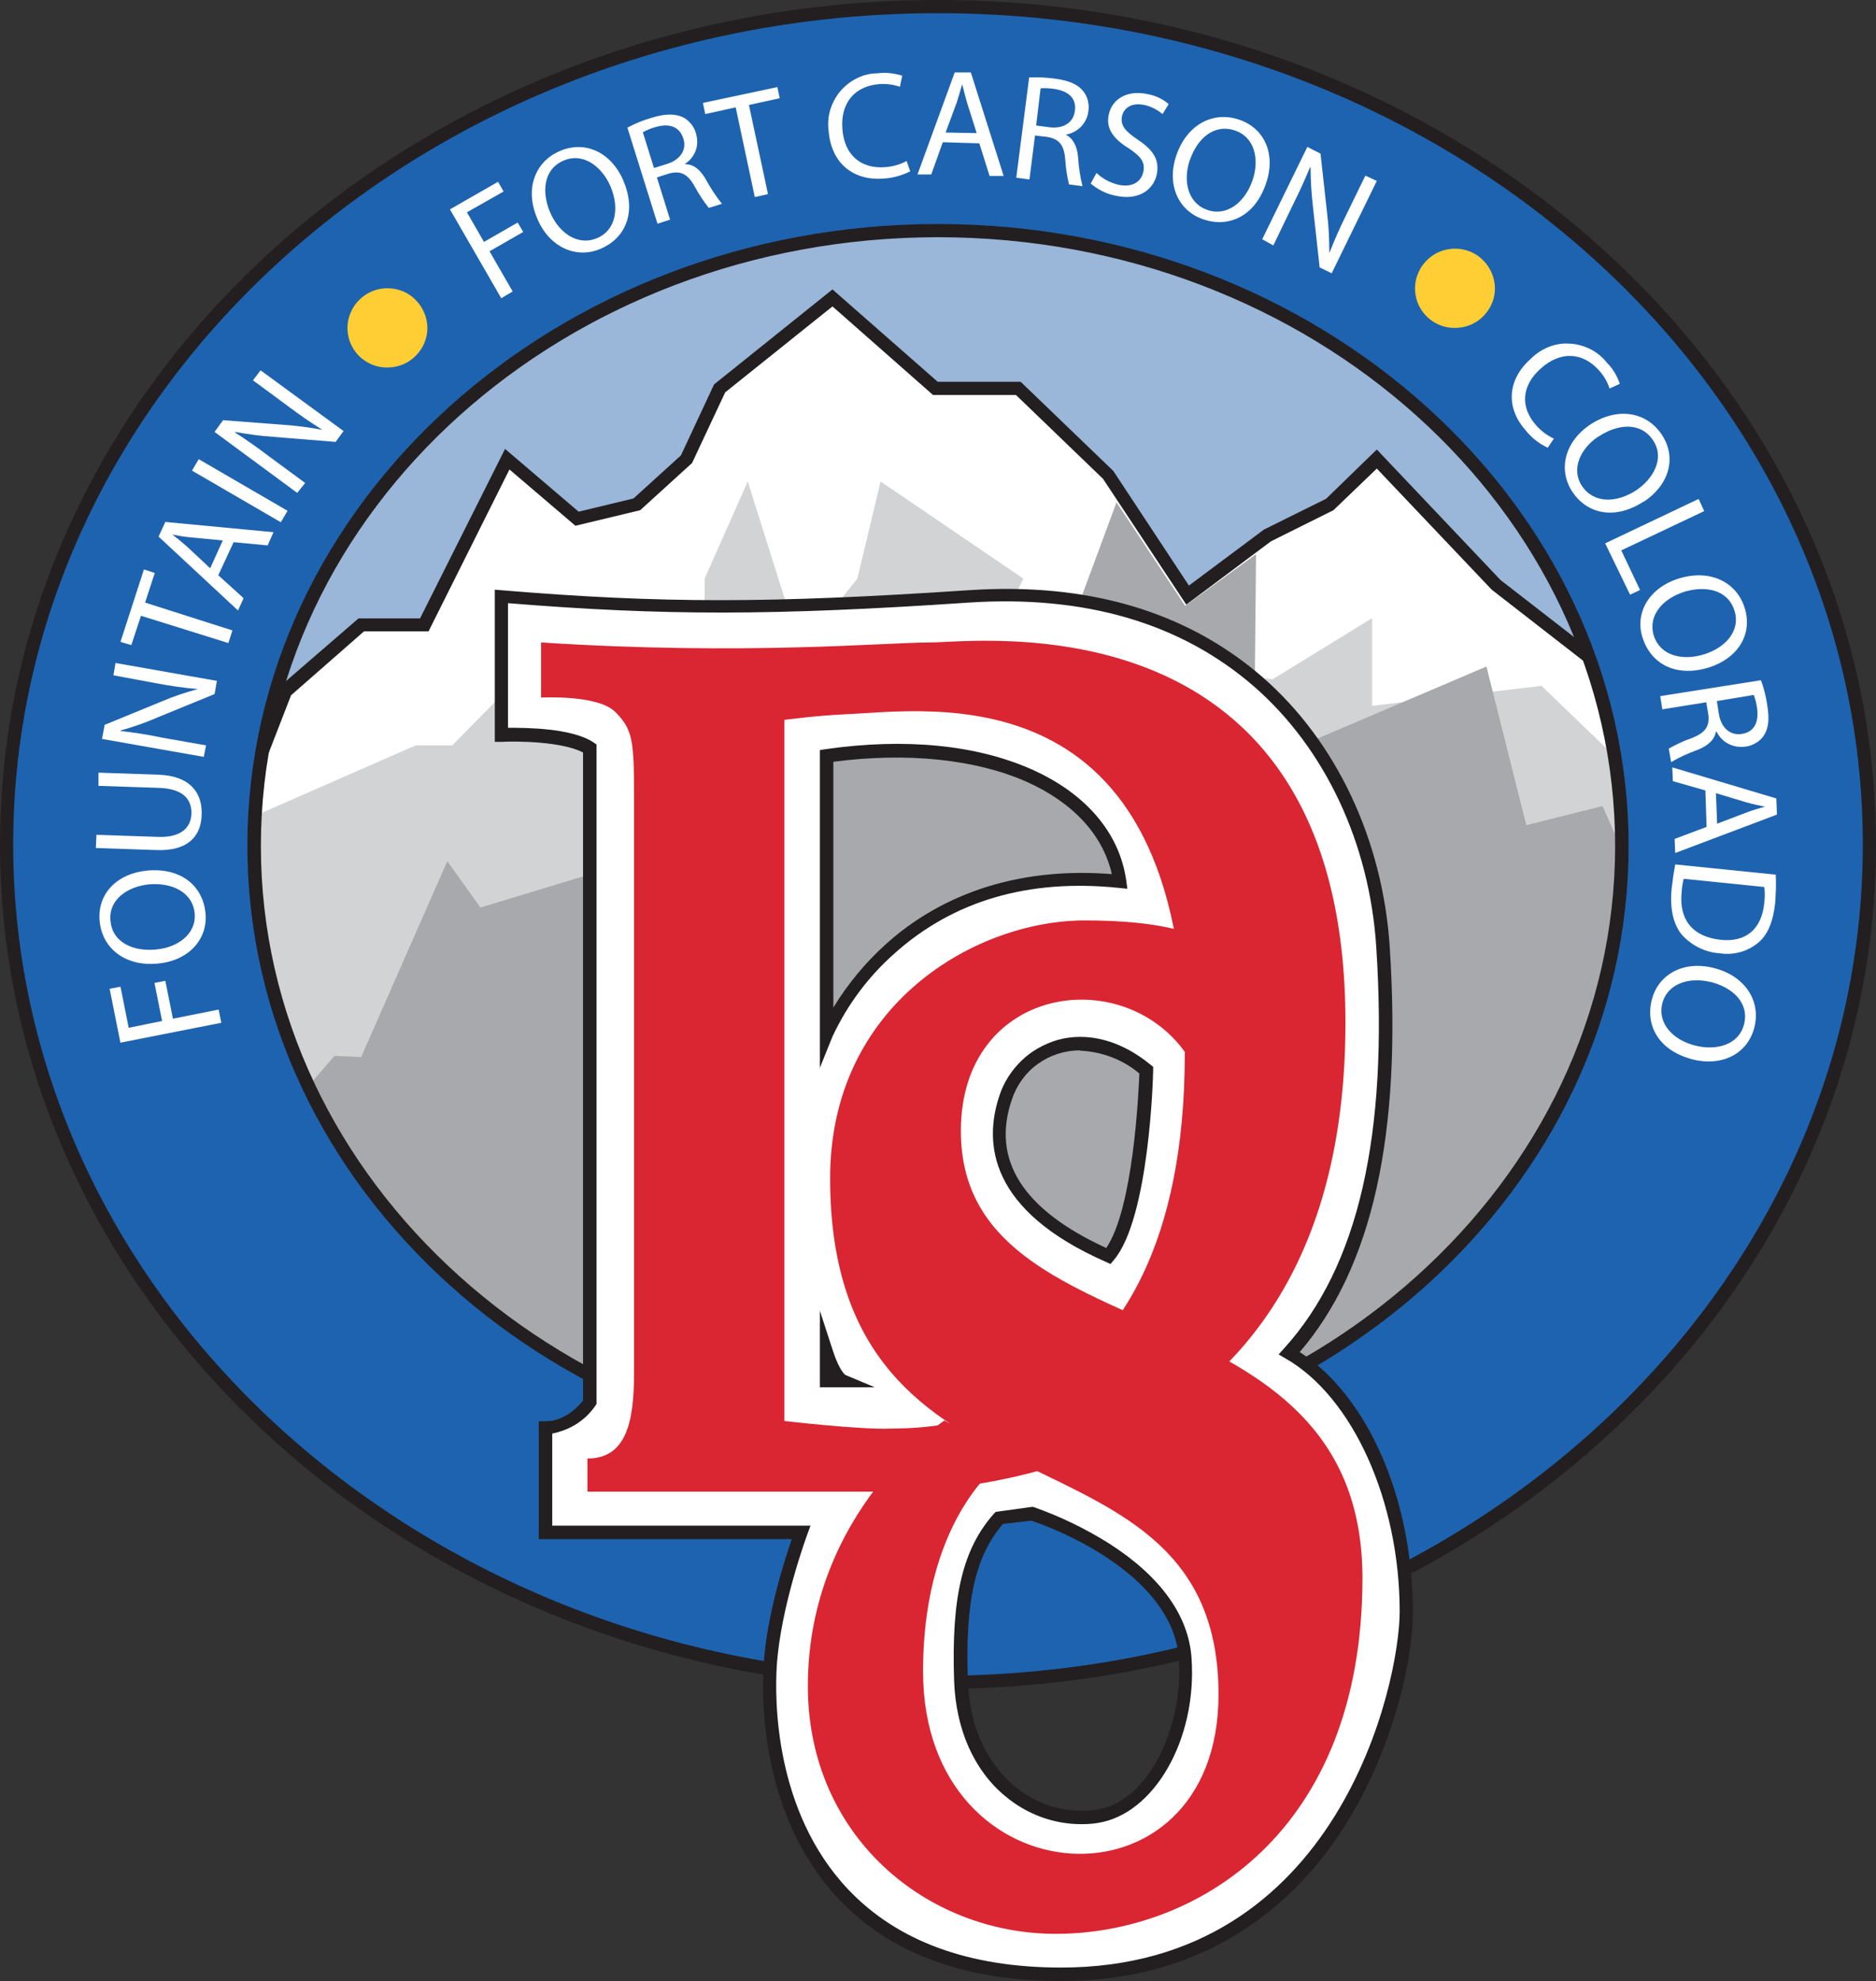<?xml version="1.0" encoding="UTF-8"?><svg id="a" xmlns="http://www.w3.org/2000/svg" width="64" height="67.56" xmlns:xlink="http://www.w3.org/1999/xlink" viewBox="0 0 64 67.56"><rect x="0" y="0" width="64" height="67.56" fill="#333333" stroke="none"/><defs><clipPath id="b"><rect width="64" height="67.56" fill="none" stroke-width="0"/></clipPath></defs><g clip-path="url(#b)"><path d="M32.18,49.83c-12.88,0-23.33-9.4-23.33-20.98S19.29,7.86,32.18,7.86s23.33,9.39,23.33,20.98-10.45,20.98-23.33,20.98Z" fill="#9ab6d8" stroke-width="0"/><path d="M9.71,23.56l2.6-2.25h2.15l2.83-5.65,2.38,2.03,2.04-.49,1.7-1.54,1.13-2.41,3.85-3.09,3.51,3.09h2.83l3.06,2.94,2.72,4.11,2.72-2.03,2.15-1.07,1.59-1.54,4.08,4.3,4.64,3.6,1.7,4.39-2.72,15.55-16.31,8-22.09-3.04-10.99-13.52,4.42-11.38Z" fill="#fff" stroke-width="0"/><path d="M38.4,51.74l-22.24-3.06-.06-.07-11.07-13.62,4.48-11.55,2.72-2.35h2.1l2.9-5.78,2.51,2.14,1.87-.45,1.62-1.47,1.13-2.42,4.04-3.24,3.59,3.15h2.83l3.16,3.04,2.58,3.91,2.56-1.91,2.12-1.05,1.73-1.68,4.22,4.45,4.68,3.63,1.74,4.51v.06l-2.74,15.66-16.48,8.08ZM16.4,48.25l21.93,3.02,16.14-7.92,2.69-15.37-1.65-4.28-4.62-3.59-3.92-4.13-1.48,1.42-2.13,1.06-2.89,2.16-2.84-4.29-2.97-2.86h-2.83l-3.43-3.02-3.66,2.93-1.13,2.41-1.77,1.61-2.21.53-2.25-1.92-2.76,5.52h-2.2l-2.49,2.18-4.35,11.2,10.84,13.34Z" fill="#231f20" stroke-width="0"/><path d="M8.52,27.9l5.66-2.48h1.25l4.76-4.85,1.13,2.48,2.72-1.97v-1.35l1.47-3.31,1.81,5.74,1.93-2.43.79-3.31,4.87,3.31-1.13,2.43h2.27l7.36,1.01,3.4-2.09v2.99l5.78-.68,3.74,3.6v14.98l-11.44,9.58-20.39,3.6-18.12-14.76,2.15-12.5Z" fill="#d1d3d4" stroke-width="0"/><path d="M10.05,37.59l1.36-1.58.91.04,2.94-6.68,1.13,1.58,5.21-1.58,1.59-1.69,3.4-3.04h8.72l2.78-7.51,2.34,3.53,2.42-1.76-.07,7.21,7.93-3.38,1.36,5.41,2.6-.65,2.15,4.81-1.47,12.05-8.61,7.21-13.31,3.38-14.44-5.29-8.95-12.05Z" fill="#a7a9ac" stroke-width="0"/><path d="M32,.22C14.45.22.23,13.02.23,28.8s14.22,28.58,31.77,28.58,31.77-12.8,31.77-28.58S49.55.22,32,.22ZM32,49.83c-12.88,0-23.33-9.4-23.33-20.98S19.11,7.86,32,7.86s23.33,9.39,23.33,20.98-10.45,20.98-23.33,20.98Z" fill="#1e63af" stroke-width="0"/><path d="M32,57.61C14.35,57.61,0,44.68,0,28.8S14.35,0,32,0s32,12.92,32,28.8-14.35,28.8-32,28.8ZM32,.45C14.61.45.45,13.17.45,28.8s14.15,28.35,31.55,28.35,31.55-12.72,31.55-28.35S49.39.45,32,.45ZM32,50.05c-12.99,0-23.56-9.51-23.56-21.21S19.01,7.64,32,7.64s23.56,9.51,23.56,21.21-10.57,21.21-23.56,21.21ZM32,8.09c-12.74,0-23.1,9.31-23.1,20.76s10.36,20.76,23.1,20.76,23.1-9.31,23.1-20.76-10.37-20.76-23.1-20.76Z" fill="#231f20" stroke-width="0"/><path d="M4.11,35.57l-.37-1.85.37-.07.28,1.4,1.14-.23-.26-1.3.37-.07.26,1.29,1.56-.31.09.45-3.45.68Z" fill="#fff" stroke-width="0"/><path d="M5.01,29.69c1.2-.11,1.91.55,2,1.44.09.89-.56,1.63-1.62,1.73-1.11.11-1.9-.51-1.99-1.44-.09-.93.58-1.63,1.62-1.73ZM5.33,32.38c.75-.07,1.38-.54,1.31-1.24-.07-.71-.77-1.05-1.56-.98-.7.07-1.39.5-1.31,1.25.07.75.8,1.05,1.57.97Z" fill="#fff" stroke-width="0"/><path d="M3.3,28.47l2.08.07c.79.03,1.13-.31,1.15-.78.02-.52-.31-.86-1.09-.89l-2.08-.07v-.45s2.05.07,2.05.07c1.08.04,1.5.62,1.47,1.37-.02.71-.45,1.24-1.54,1.2l-2.07-.07.02-.46Z" fill="#fff" stroke-width="0"/><path d="M6.94,25.81l-3.46-.61.09-.48,1.95-.8c.4-.17.81-.31,1.23-.42-.47-.04-.89-.1-1.43-.2l-1.45-.27.07-.42,3.46.61-.08.45-1.93.79c-.41.18-.84.33-1.27.45v.02c.44.05.86.11,1.43.23l1.48.26-.08.4Z" fill="#fff" stroke-width="0"/><path d="M4.81,21l-.33,1-.37-.11.8-2.47.37.12-.33,1.01,2.98.95-.14.43-2.98-.93Z" fill="#fff" stroke-width="0"/><path d="M7.45,19.62l.86.78-.19.42-2.71-2.52.23-.5,3.69.35-.2.45-1.16-.11-.52,1.12ZM7.6,18.43l-1.06-.1c-.24-.02-.45-.06-.66-.1.17.13.34.27.51.42l.78.73.43-.95Z" fill="#fff" stroke-width="0"/><path d="M6.78,15.66l3.03,1.76-.23.39-3.03-1.76.23-.39Z" fill="#fff" stroke-width="0"/><path d="M10.14,16.81l-2.82-2.08.29-.4,2.1.16c.43.03.87.09,1.29.17-.4-.25-.75-.49-1.19-.82l-1.18-.87.26-.34,2.83,2.07-.27.37-2.1-.17c-.45-.03-.89-.09-1.33-.17v.02c.37.24.72.48,1.18.83l1.21.89-.27.34Z" fill="#fff" stroke-width="0"/><path d="M15.35,7.14l1.64-.94.19.33-1.25.71.58,1.01,1.15-.66.19.32-1.15.66.79,1.37-.39.23-1.75-3.03Z" fill="#fff" stroke-width="0"/><path d="M21.26,6.15c.48,1.1.06,1.98-.76,2.33-.82.36-1.74-.03-2.16-1-.45-1.02-.1-1.96.76-2.33.86-.37,1.74.04,2.16.99ZM18.78,7.27c.3.68.94,1.13,1.59.85.65-.27.77-1.05.45-1.78-.28-.64-.91-1.16-1.6-.86-.69.3-.75,1.09-.44,1.79h0Z" fill="#fff" stroke-width="0"/><path d="M21.41,4.35c.26-.14.53-.25.81-.33.45-.14.79-.15,1.06-.03.11.05.21.13.29.23.08.09.14.21.17.32.06.19.06.4,0,.58-.07.19-.19.35-.36.46v.02c.29,0,.52.2.7.52.16.29.34.57.55.83l-.45.14c-.18-.23-.34-.47-.48-.73-.24-.43-.48-.55-.88-.44l-.41.13.45,1.44-.43.14-1.03-3.29ZM22.31,5.73l.45-.14c.45-.14.68-.49.55-.87-.14-.43-.51-.52-.97-.38-.14.04-.28.1-.41.17l.38,1.22Z" fill="#fff" stroke-width="0"/><path d="M25.1,3.66l-1.04.23-.08-.38,2.54-.54.08.38-1.05.23.65,3.04-.45.1-.65-3.05Z" fill="#fff" stroke-width="0"/><path d="M31.06,5.84c-.28.14-.59.23-.91.25-.99.08-1.78-.47-1.88-1.61-.03-.24-.02-.49.05-.72.07-.23.18-.45.34-.64.16-.19.35-.34.57-.45.22-.11.46-.17.71-.17.28-.04.57,0,.84.08l-.08.38c-.23-.08-.48-.11-.72-.09-.82.07-1.32.64-1.24,1.55.07.85.61,1.35,1.47,1.28.25-.02.5-.09.72-.21l.12.35Z" fill="#fff" stroke-width="0"/><path d="M32.16,4.86l-.39,1.09h-.47l1.27-3.48h.55s1.12,3.53,1.12,3.53h-.48l-.35-1.11-1.24-.04ZM33.32,4.54l-.32-1.01c-.07-.23-.12-.45-.17-.64h-.01c-.06.21-.12.42-.19.63l-.37,1,1.06.02Z" fill="#fff" stroke-width="0"/><path d="M35.1,2.64c.29-.01.58,0,.87.04.48.06.78.19.97.41.08.1.14.21.17.33.03.12.04.24.02.37-.02.2-.11.38-.25.53-.14.14-.32.24-.52.27h0c.26.14.39.41.42.78.02.33.07.66.15.98l-.46-.06c-.07-.28-.11-.57-.13-.86-.04-.49-.21-.69-.61-.76l-.42-.05-.19,1.5-.45-.06.44-3.42ZM35.35,4.28l.45.06c.48.06.82-.16.87-.56.06-.45-.24-.68-.72-.75-.15-.02-.3-.03-.45-.02l-.15,1.26Z" fill="#fff" stroke-width="0"/><path d="M37.41,5.9c.21.2.46.33.74.4.45.1.77-.08.85-.42.08-.34-.07-.54-.49-.82-.52-.32-.8-.68-.68-1.17.12-.53.65-.83,1.32-.68.27.05.51.16.72.34l-.21.34c-.18-.15-.39-.26-.62-.31-.47-.1-.71.14-.76.37-.07.32.1.52.53.81.53.35.76.69.65,1.2-.11.5-.61.9-1.42.71-.31-.06-.59-.21-.83-.41l.19-.35Z" fill="#fff" stroke-width="0"/><path d="M43.19,6.26c-.39,1.14-1.29,1.51-2.14,1.22-.85-.29-1.26-1.18-.92-2.18.36-1.05,1.25-1.52,2.14-1.22.89.3,1.26,1.2.92,2.18ZM40.59,5.46c-.24.71-.07,1.47.6,1.7.67.23,1.28-.26,1.54-1.01.23-.66.11-1.46-.6-1.7-.72-.24-1.29.28-1.54,1.02Z" fill="#fff" stroke-width="0"/><path d="M43.06,8.16l1.54-3.15.45.23.23,2.08c.05.43.07.86.07,1.29h.01c.17-.44.34-.82.58-1.31l.64-1.31.39.18-1.54,3.15-.41-.2-.23-2.08c-.05-.44-.08-.89-.08-1.33h-.02c-.17.41-.34.79-.6,1.31l-.65,1.35-.38-.21Z" fill="#fff" stroke-width="0"/><path d="M52.8,15.27c-.29-.14-.54-.33-.74-.58-.66-.73-.69-1.7.17-2.46.17-.17.38-.31.61-.4.23-.09.47-.13.72-.11.24.01.48.08.7.19.22.11.41.27.56.46.2.2.35.45.44.72l-.35.16c-.07-.23-.2-.44-.36-.62-.55-.61-1.3-.68-1.99-.06-.64.57-.72,1.3-.15,1.94.17.19.37.34.6.45l-.21.31Z" fill="#fff" stroke-width="0"/><path d="M56.08,17.1c-1.01.66-1.95.41-2.44-.33s-.27-1.7.61-2.29c.93-.61,1.92-.44,2.44.34.52.78.26,1.71-.61,2.29ZM54.54,14.88c-.63.41-.96,1.13-.56,1.71.4.58,1.17.57,1.84.13.58-.39.99-1.09.57-1.71-.42-.63-1.21-.55-1.84-.13Z" fill="#fff" stroke-width="0"/><path d="M57.95,17.02l.19.41-2.83,1.34.64,1.35-.34.16-.85-1.75,3.18-1.51Z" fill="#fff" stroke-width="0"/><path d="M58.31,22.76c-1.16.36-1.99-.14-2.27-1-.28-.85.21-1.71,1.23-2.03,1.06-.33,1.97.11,2.25,1,.28.89-.22,1.71-1.21,2.03ZM57.44,20.19c-.72.23-1.23.81-1.02,1.49.22.68.97.87,1.73.63.67-.21,1.25-.77,1.02-1.49s-1-.86-1.74-.63Z" fill="#fff" stroke-width="0"/><path d="M60.08,23.21c.1.27.17.56.21.84.08.48.04.8-.12,1.04-.07.1-.16.19-.27.25-.11.06-.22.11-.35.12-.2.03-.4,0-.58-.09-.18-.09-.32-.24-.41-.42h-.02c-.05.28-.27.48-.62.62-.31.11-.62.25-.91.42l-.08-.46c.25-.14.52-.27.79-.36.45-.18.61-.39.56-.8l-.07-.42-1.5.24-.07-.45,3.42-.54ZM58.57,23.9l.07.45c.08.48.39.74.78.68.45-.07.59-.43.52-.9-.02-.15-.06-.29-.11-.43l-1.27.21Z" fill="#fff" stroke-width="0"/><path d="M58.19,26.96l-1.12-.32-.02-.47,3.55,1.06.02.55-3.47,1.31-.02-.48,1.09-.41-.04-1.24ZM58.58,28.09l1-.38c.23-.09.43-.14.63-.2-.21-.04-.43-.09-.64-.15l-1.03-.31.04,1.04Z" fill="#fff" stroke-width="0"/><path d="M60.58,29.84c.02.32,0,.64-.02.96-.07.64-.26,1.09-.58,1.35-.18.15-.39.26-.61.32-.23.06-.46.08-.69.04-.25-.01-.49-.08-.72-.19-.22-.11-.42-.26-.59-.45-.29-.36-.41-.9-.34-1.58.03-.27.07-.54.12-.81l3.44.35ZM57.44,29.97c-.04.15-.06.3-.07.45-.1.96.39,1.53,1.33,1.63.82.09,1.4-.32,1.49-1.27.02-.18.02-.35,0-.53l-2.75-.28Z" fill="#fff" stroke-width="0"/><path d="M57.75,36.13c-1.17-.3-1.62-1.16-1.4-2.03.22-.87,1.08-1.35,2.11-1.09,1.08.27,1.62,1.13,1.39,2.03-.23.9-1.1,1.34-2.11,1.09ZM58.36,33.49c-.73-.18-1.48.05-1.65.73-.17.69.37,1.25,1.13,1.44.68.17,1.47,0,1.66-.73.18-.73-.39-1.25-1.13-1.44Z" fill="#fff" stroke-width="0"/><path d="M14.58,11.18c0,.27-.08.53-.23.75-.15.22-.36.4-.61.5-.25.1-.52.13-.79.08-.26-.05-.51-.18-.7-.37-.19-.19-.32-.43-.37-.69-.05-.26-.03-.53.08-.78.1-.25.28-.46.5-.61.22-.15.49-.23.76-.23.36,0,.71.14.96.4.25.25.4.6.4.96Z" fill="#ffce34" stroke-width="0"/><path d="M51,9.83c0,.27-.08.53-.23.75-.15.22-.36.4-.61.5-.25.1-.52.13-.79.08-.26-.05-.51-.18-.7-.37-.19-.19-.32-.43-.37-.69-.05-.26-.03-.53.08-.78.1-.25.28-.46.5-.61.22-.15.49-.23.76-.23.36,0,.71.14.96.4.25.25.4.6.4.96Z" fill="#ffce34" stroke-width="0"/><path d="M43.98,46.14c2.79-3.08,3.58-8,3.19-13.87-.39-5.96-4.59-12.58-14.14-11.94-6.82.45-10.53.45-15.93,0v4.73s2.15-.11,3.02.45v22.31s-.56.87-1.51.87v3.57h8.72s-.93,2.48-1.06,4.54c-.19,3.01.72,10.53,9.93,10.53s11.78-9.32,11.78-12.37c-.01-3.67-1.51-7.39-4-8.82ZM28.2,47.08v-.94c.27.83.53.94.53.94h-.53ZM28.2,35.29v-9.5c5.55-.79,9.56,1.16,10.01,4.28-7.59-.79-10.01,5.22-10.01,5.22ZM39.11,36.49s-.11,4.96-1.28,6.34c-3.78-1.65-4.08-3.76-3.51-5.41.57-1.65,2.68-2.65,4.8-.93ZM37.41,61.95c-2.04.3-4.5-1.22-4.62-4.63-.11-3.02.36-4.51,1.3-5.55l1.09-.15s5.02,1.58,5.24,4.96c.19,2.77-1.32,5.11-3.02,5.36h0Z" fill="#fff" stroke-width="0"/><path d="M36.2,67.56c-3.28,0-5.84-.94-7.59-2.8-2.66-2.82-2.63-6.81-2.56-7.97.1-1.67.71-3.57.96-4.3h-8.63v-4.02h.23c.68,0,1.15-.54,1.28-.71v-22.1c-.72-.37-2.23-.39-2.78-.36h-.23s0-5.19,0-5.19l.24.02c5.42.45,9.14.45,15.9,0,4.09-.28,7.47.72,10.06,2.97,2.51,2.19,4.09,5.54,4.33,9.18.42,6.41-.59,10.94-3.07,13.83,2.32,1.49,3.86,5.01,3.86,8.86,0,1.8-.76,4.91-2.42,7.45-1.53,2.35-4.44,5.14-9.57,5.14ZM18.83,52.03h8.82l-.11.3s-.91,2.46-1.04,4.48c-.07,1.11-.1,4.95,2.44,7.63,1.67,1.76,4.11,2.66,7.26,2.66,9.49,0,11.55-9.73,11.55-12.14,0-3.77-1.6-7.32-3.89-8.63l-.24-.14.19-.21c2.53-2.79,3.56-7.27,3.14-13.7-.23-3.53-1.75-6.76-4.17-8.87-2.49-2.16-5.76-3.12-9.73-2.86-6.68.45-10.4.45-15.72.02v4.25c.6,0,2.17,0,2.92.5l.1.07v22.49l-.04.06c-.17.25-.39.46-.64.62-.25.16-.54.27-.83.33v3.13ZM36.89,62.21c-.95,0-1.86-.34-2.59-.95-1.07-.88-1.69-2.28-1.75-3.93-.1-2.86.29-4.51,1.36-5.71l.06-.06,1.23-.17h.05c.91.32,1.78.74,2.59,1.25,1.74,1.11,2.72,2.46,2.81,3.92.19,2.76-1.28,5.32-3.21,5.61l-.03-.23.03.23c-.18.03-.36.04-.55.04ZM34.21,51.98c-.94,1.09-1.29,2.65-1.19,5.33.07,1.95.91,3.03,1.59,3.6.38.32.82.56,1.3.7.48.14.98.18,1.48.11,1.85-.27,2.98-2.93,2.83-5.13-.2-3.01-4.53-4.57-5.04-4.73l-.96.11ZM29.85,47.31h-1.88v-2.61l.45,1.38c.22.68.42.81.42.81l1,.42ZM37.89,43.11l-.15-.07c-4.01-1.76-4.19-4.06-3.64-5.69.15-.45.41-.85.75-1.18.34-.33.76-.56,1.21-.7,1.03-.29,2.17,0,3.19.84l.09.07v.11c0,.21-.13,5.05-1.34,6.48l-.11.13ZM36.85,35.82c-.52,0-1.02.16-1.44.46-.42.3-.73.73-.89,1.22-.71,2.06.38,3.76,3.22,5.06.92-1.35,1.1-5.25,1.13-5.95-.57-.48-1.29-.75-2.04-.78h0ZM27.97,36.45v-10.87l.19-.03c2.72-.39,5.15-.15,7.04.69,1.84.82,2.99,2.16,3.22,3.78l.04.29-.29-.03c-3.08-.32-5.66.44-7.67,2.25-.89.79-1.6,1.75-2.1,2.82l-.44,1.09ZM28.43,25.98v8.38c.49-.8,1.08-1.52,1.78-2.15,1.41-1.28,3.89-2.7,7.72-2.4-.3-1.33-1.32-2.44-2.91-3.15-1.74-.77-4.08-1.01-6.6-.68h0Z" fill="#231f20" stroke-width="0"/><path d="M31.75,21.91c-1.59,0-6.31.45-13.29,0v1.88s1.93-.11,2.53.49c.6.6.64.98.64,2.89v19.68c0,1.65-.27,2.89-1.59,2.89v1.13h9.93c2.68,0,15.93-.37,15.93-16,0-14.64-12.57-12.96-14.16-12.96ZM30.35,48.72c-1.02.04-3.59-.26-3.59-.26v-23.91s1.13-.15,2.07-.19c2.87-.12,11.59-1.58,11.59,11.56s-9.06,12.77-10.08,12.8Z" fill="#d92632" stroke-width="0"/><path d="M32.21,48.45s-4.65,3.09-4.65,9.05c0,5.11,4.04,8.45,8.46,8.45,4.76,0,10.46-3.42,10.46-12.13,0-10.25-13.7-7.44-13.7-15.25,0-4.92,5.47-5.75,7.66-2.67,2.19,3.08,1.13-3.38,1.13-3.38,0,0-.34-1.13-4.57-1.13-3.66,0-8.68,2.82-8.68,8.79,0,12.43,13.25,7.77,13.25,17.61,0,7.62-10.08,7.1-10.08-.79,0-5.52,2.9-7.32,2.9-7.32l-2.18-1.24Z" fill="#d92632" stroke-width="0"/></g></svg>